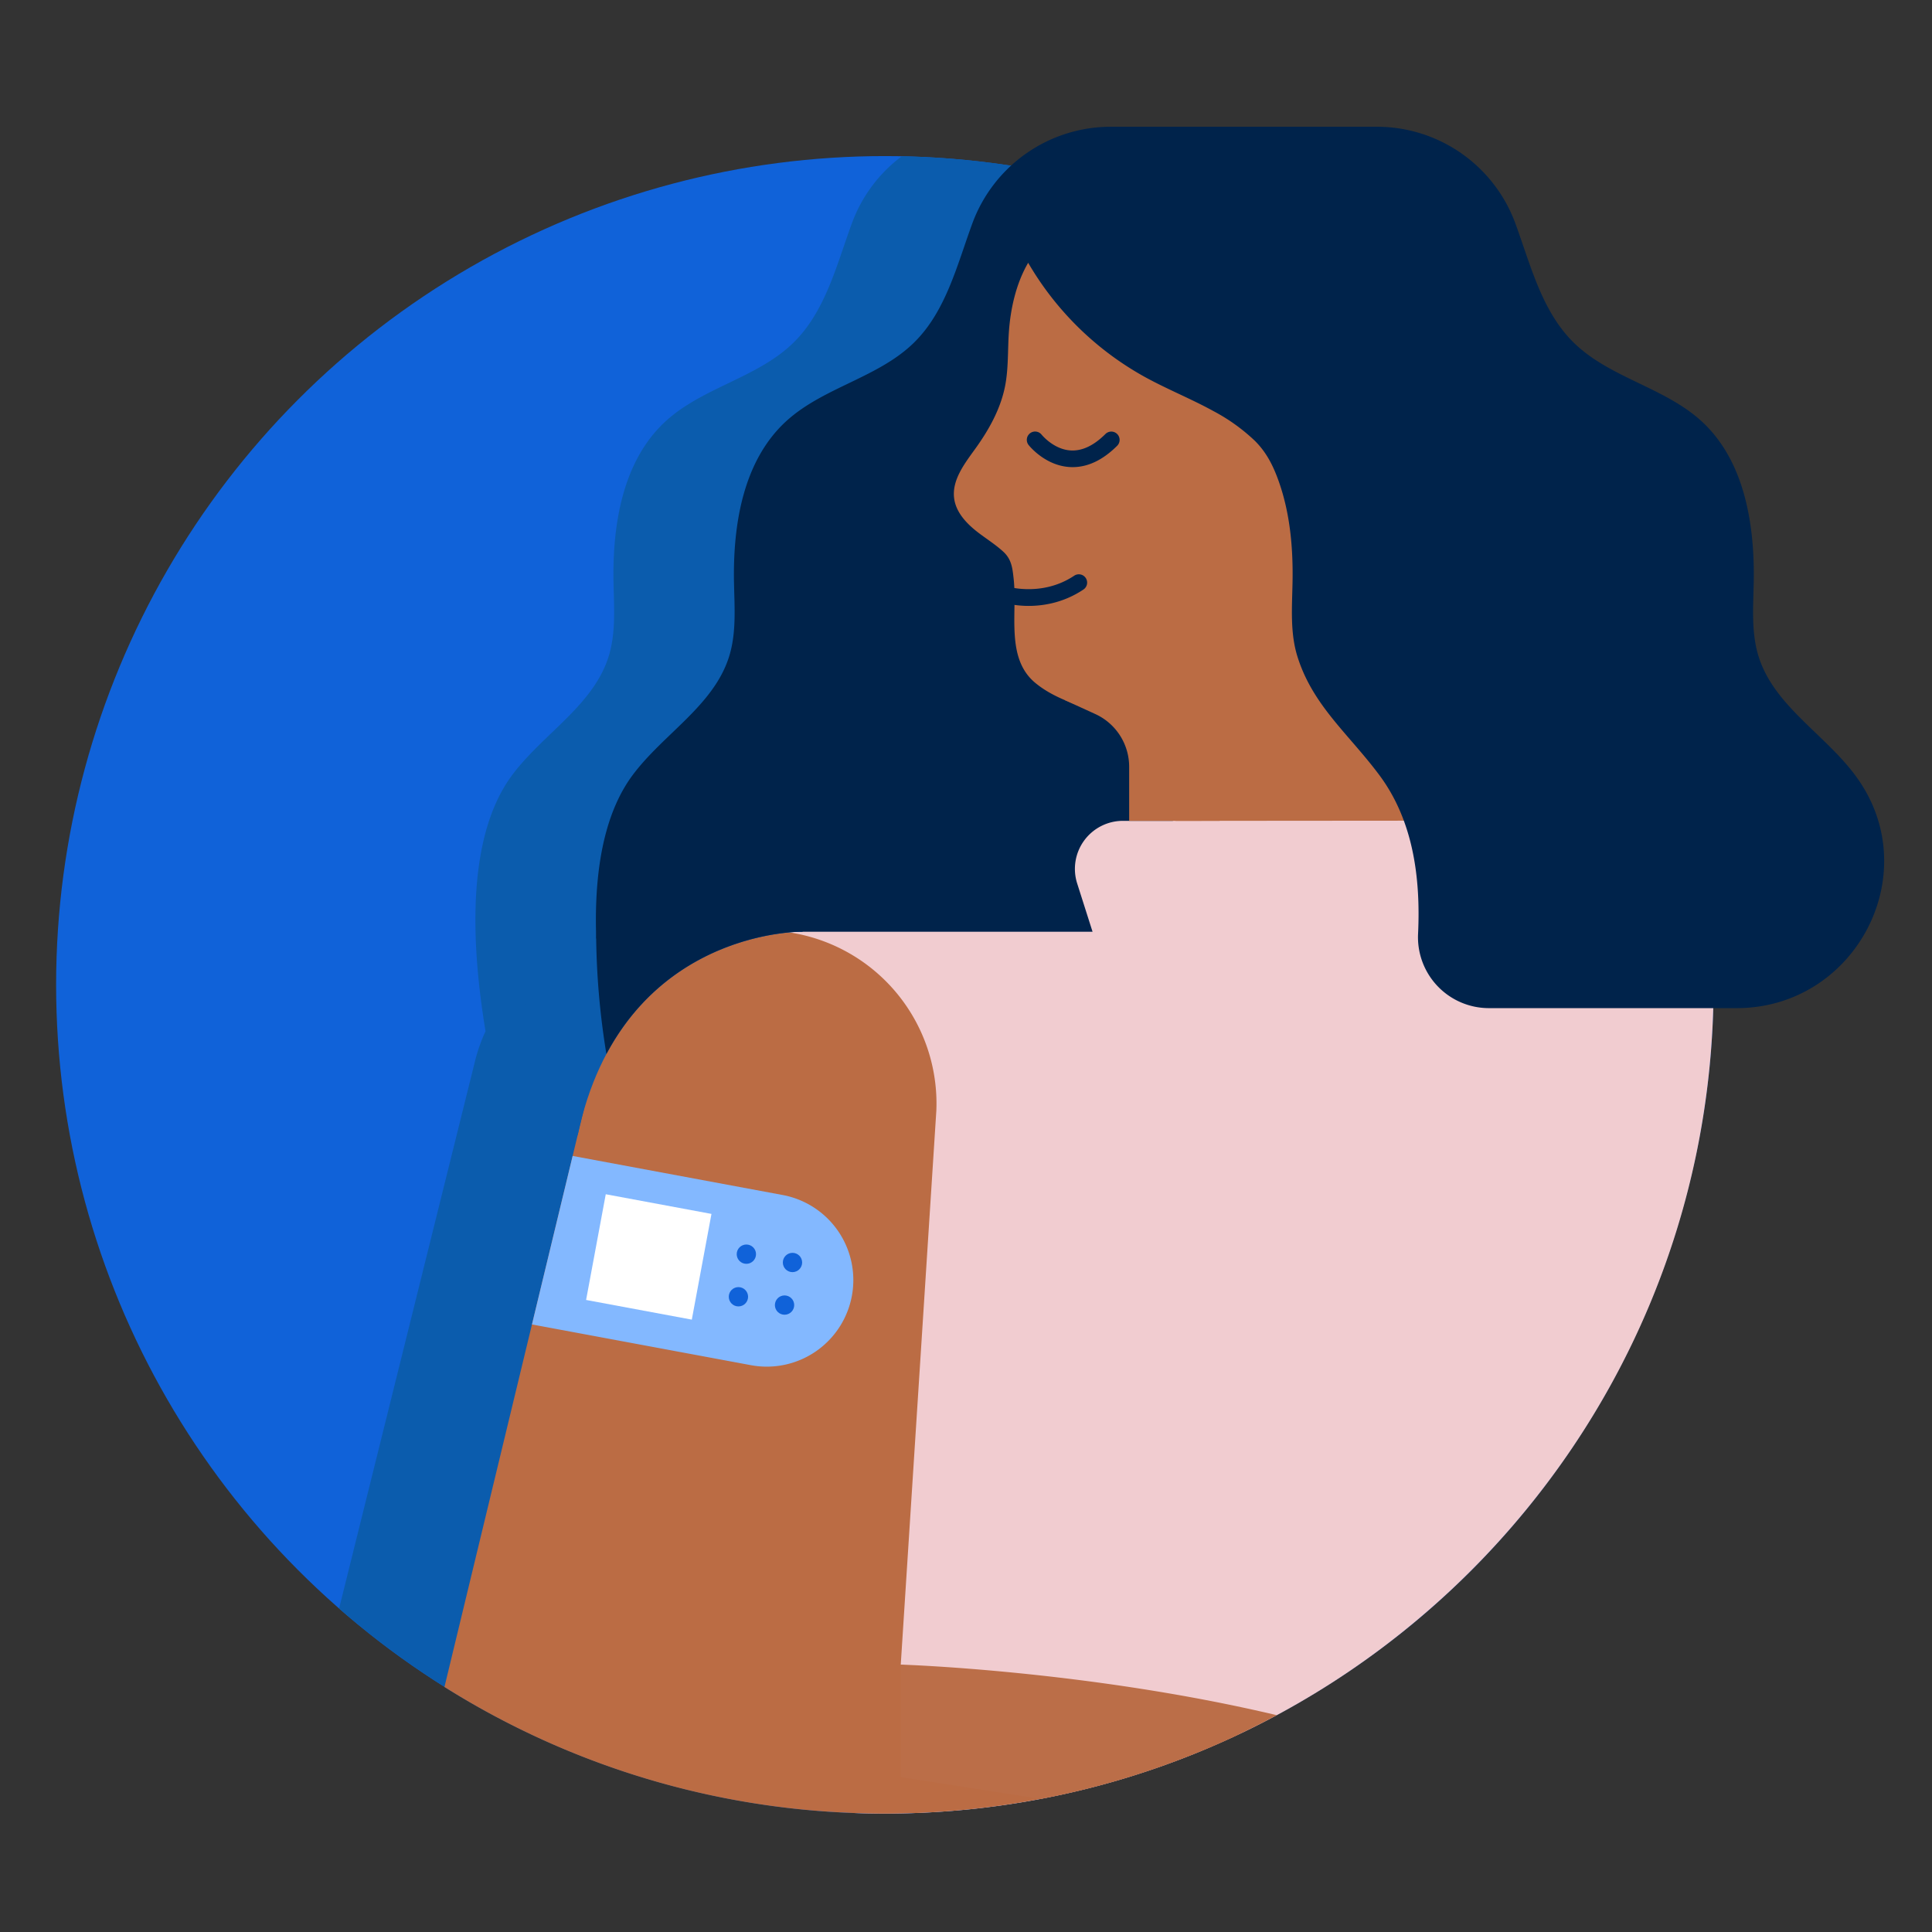 <svg id="Layer_1" data-name="Layer 1" xmlns="http://www.w3.org/2000/svg" viewBox="0 0 930 930"><rect x="0" y="0" width="930" height="930" fill="#333333" stroke="none"/><defs><style>.cls-1{fill:#1062d9}.cls-2{fill:#0b5cad}.cls-4{fill:#bb6c44}.cls-5{fill:#00234b}</style></defs><circle class="cls-1" cx="425.938" cy="474.059" r="398.926"/><path class="cls-2" d="M824.863 474.059a398.156 398.156 0 00-24.137-136.972c-5.321-6.321-9.733-13.157-12.215-21.137a59.394 59.394 0 01-2.386-13.578c-63.071-132.08-196.648-224.031-352.027-227.15a70.441 70.441 0 00-23.938 32.028q-.112.3-.221.601c-7.314 20.03-12.663 41.938-27.825 56.931-17.198 17.008-43.647 21.573-61.535 37.854-20.817 18.946-25.814 49.708-25.255 77.851.237 11.902 1.202 24.096-2.334 35.463-7.354 23.643-31.618 37.265-46.424 57.111-23.087 30.944-19.173 85.081-12.85 123.328a83.561 83.561 0 00-4.733 13.092l-65.747 264.792a399.373 399.373 0 00414.74 68.71l-202.38-41.699 17.127-266.61A83.36 83.36 0 00319.75 448.5h148.166l-7.4-23.232a23.122 23.122 0 0122.031-30.14h24.05c.364-7.625 2.252-14.073-.104-21.538a40.555 40.555 0 00-11.903-18.299c-15.294-13.322-38.702-13.651-54.295-26.62-14.244-11.847-8.544-33.343-10.33-49.819-.589-5.418-.996-9.628-5.084-13.354-3.652-3.328-7.84-5.975-11.767-8.952-5.537-4.198-10.842-9.636-11.8-16.518-1.238-8.891 4.998-16.85 10.24-24.138 6.517-9.058 12.092-19.055 14.25-30.002 1.676-8.498 43.968-17.309 67.13-4.518 9.985 5.515 20.58 9.846 30.67 15.166q1.296.683 2.579 1.39a89.687 89.687 0 0119.763 14.168c5.74 5.641 9.025 12.291 11.683 19.848 5.45 15.495 6.873 32.217 6.548 48.545-.236 11.902-1.2 24.096 2.335 35.463 7.354 23.643 24.618 37.265 39.424 57.11 16.116 21.6 19.967 48.858 18.679 76.318a34.137 34.137 0 0034.005 35.9h166.085q.154-5.591.16-11.22z"/><path d="M322.415 411.984l88.634 460.725q7.411.272 14.889.275c220.32 0 398.925-178.605 398.925-398.925a401.711 401.711 0 00-5.158-64.283l-83.29-32.792z" fill="#f1ccd0"/><path class="cls-4" d="M570.403 395.132l188.012-.148-135-216-132-77-33 71-41 92 49 81 99.472 49.148"/><path class="cls-5" d="M564.595 395.128h-24.05a23.122 23.122 0 00-22.03 30.14l7.4 23.232h-163.82l-7.153 3.06-63.128 45.424c-6.381-38.278-10.454-92.82 12.751-123.923 14.807-19.846 39.071-33.468 46.425-57.111 3.535-11.367 2.57-23.56 2.334-35.463-.559-28.143 4.438-58.905 25.255-77.851 17.888-16.281 44.337-20.846 61.536-37.854 15.161-14.993 20.51-36.902 27.824-56.931l.22-.601a71.034 71.034 0 0166.692-46.234h127.8a71.034 71.034 0 0166.69 46.234l.221.601c7.314 20.03 12.663 41.938 27.824 56.931 17.199 17.008 43.648 21.573 61.536 37.854 20.817 18.946 25.814 49.708 25.254 77.851-.236 11.902-1.2 24.096 2.335 35.463 7.354 23.643 31.618 37.265 46.424 57.11q.726.973 1.418 1.96c32.537 46.387-1.7 110.258-58.36 110.258H716.62a34.137 34.137 0 01-34.005-35.9c1.288-27.46-2.564-54.717-18.679-76.317-14.806-19.846-32.07-33.468-39.424-57.111-3.536-11.367-2.571-23.56-2.335-35.463.325-16.328-1.099-33.05-6.548-48.545-2.658-7.557-5.943-14.207-11.683-19.848a89.691 89.691 0 00-19.763-14.168q-1.282-.708-2.579-1.39c-10.09-5.32-20.685-9.651-30.67-15.165a147.547 147.547 0 01-56.01-54.876c-5.801 9.95-8.512 22.009-9.294 33.501-.587 8.641-.15 17.394-1.825 25.892-2.159 10.947-7.734 20.944-14.25 30.002-5.243 7.287-11.479 15.247-10.241 24.138.957 6.882 6.263 12.32 11.8 16.518 3.927 2.977 8.115 5.624 11.767 8.952 4.088 3.726 4.495 7.936 5.083 13.354 1.787 16.476-3.913 37.972 10.33 49.818 15.595 12.97 39.001 13.299 54.295 26.621a40.55 40.55 0 0111.904 18.3c2.356 7.464.468 13.912.103 21.537z"/><path class="cls-4" d="M425.938 872.984a397.37 397.37 0 00170.46-38.156l-162.802-33.544 17.127-266.61a83.348 83.348 0 00-163.74-25.193l-73.037 302.57a397.05 397.05 0 00211.992 60.933z"/><path class="cls-2" d="M386.126 448.5s-87.047-1.44-108.087 98.03L243 493l97-91 51 19z"/><path d="M715.361 859.339l-281.765-58.055 17.127-266.61a83.348 83.348 0 00-163.74-25.193L275.65 556.43l101.068 18.802a41.663 41.663 0 0133.341 48.58 41.663 41.663 0 01-48.58 33.34L256.07 637.544l-52.763 218.584L406.05 980.27l311.651-62.1z" fill="none"/><path d="M410.06 623.812a41.663 41.663 0 00-33.342-48.58L275.65 556.43l-19.58 81.114 105.41 19.609a41.663 41.663 0 0048.58-33.341z" fill="#83b8ff"/><path transform="rotate(10.538 312.3 605.046)" fill="#fff" d="M286.422 579.167h51.758v51.758h-51.758z"/><circle class="cls-1" cx="359.277" cy="603.715" r="4.647"/><circle class="cls-1" cx="355.454" cy="624.216" r="4.647"/><circle class="cls-1" cx="381.479" cy="607.72" r="4.647"/><circle class="cls-1" cx="377.655" cy="628.221" r="4.647"/><path d="M433.596 801.284v54.165l67.387 10.485a396.153 396.153 0 00113.62-40.302c-91.087-21.583-181.007-24.348-181.007-24.348z" fill="#bb6e48"/><path class="cls-5" d="M516.334 224.858q-.72 0-1.44-.043c-11.887-.72-19.476-10.242-19.793-10.647a4 4 0 016.288-4.945c.081.1 5.802 7.145 14.052 7.61 5.483.318 11.129-2.367 16.723-7.96a4 4 0 015.656 5.656c-6.86 6.86-14.081 10.33-21.486 10.33z"/><path class="cls-4" d="M543.539 336.144v2.517l-30.918-1.618 14.599 6.666a27.912 27.912 0 0116.319 25.39v26.027h43.578v-58.982z"/><path class="cls-5" d="M506.192 290.414a49.119 49.119 0 01-25.29-.87 4 4 0 012.638-7.552c.207.072 17.488 5.81 33.498-4.834a4 4 0 114.43 6.66 46.218 46.218 0 01-15.276 6.596zM301.958 476.515a1.5 1.5 0 000-3 1.5 1.5 0 000 3z"/><path class="cls-5" d="M337 373l-49 62-1.027 16.747a371.861 371.861 0 004.928 55.64c31.928-59.91 94.225-58.887 94.225-58.887L424 430l-33-9-9-26-20-25z"/></svg>